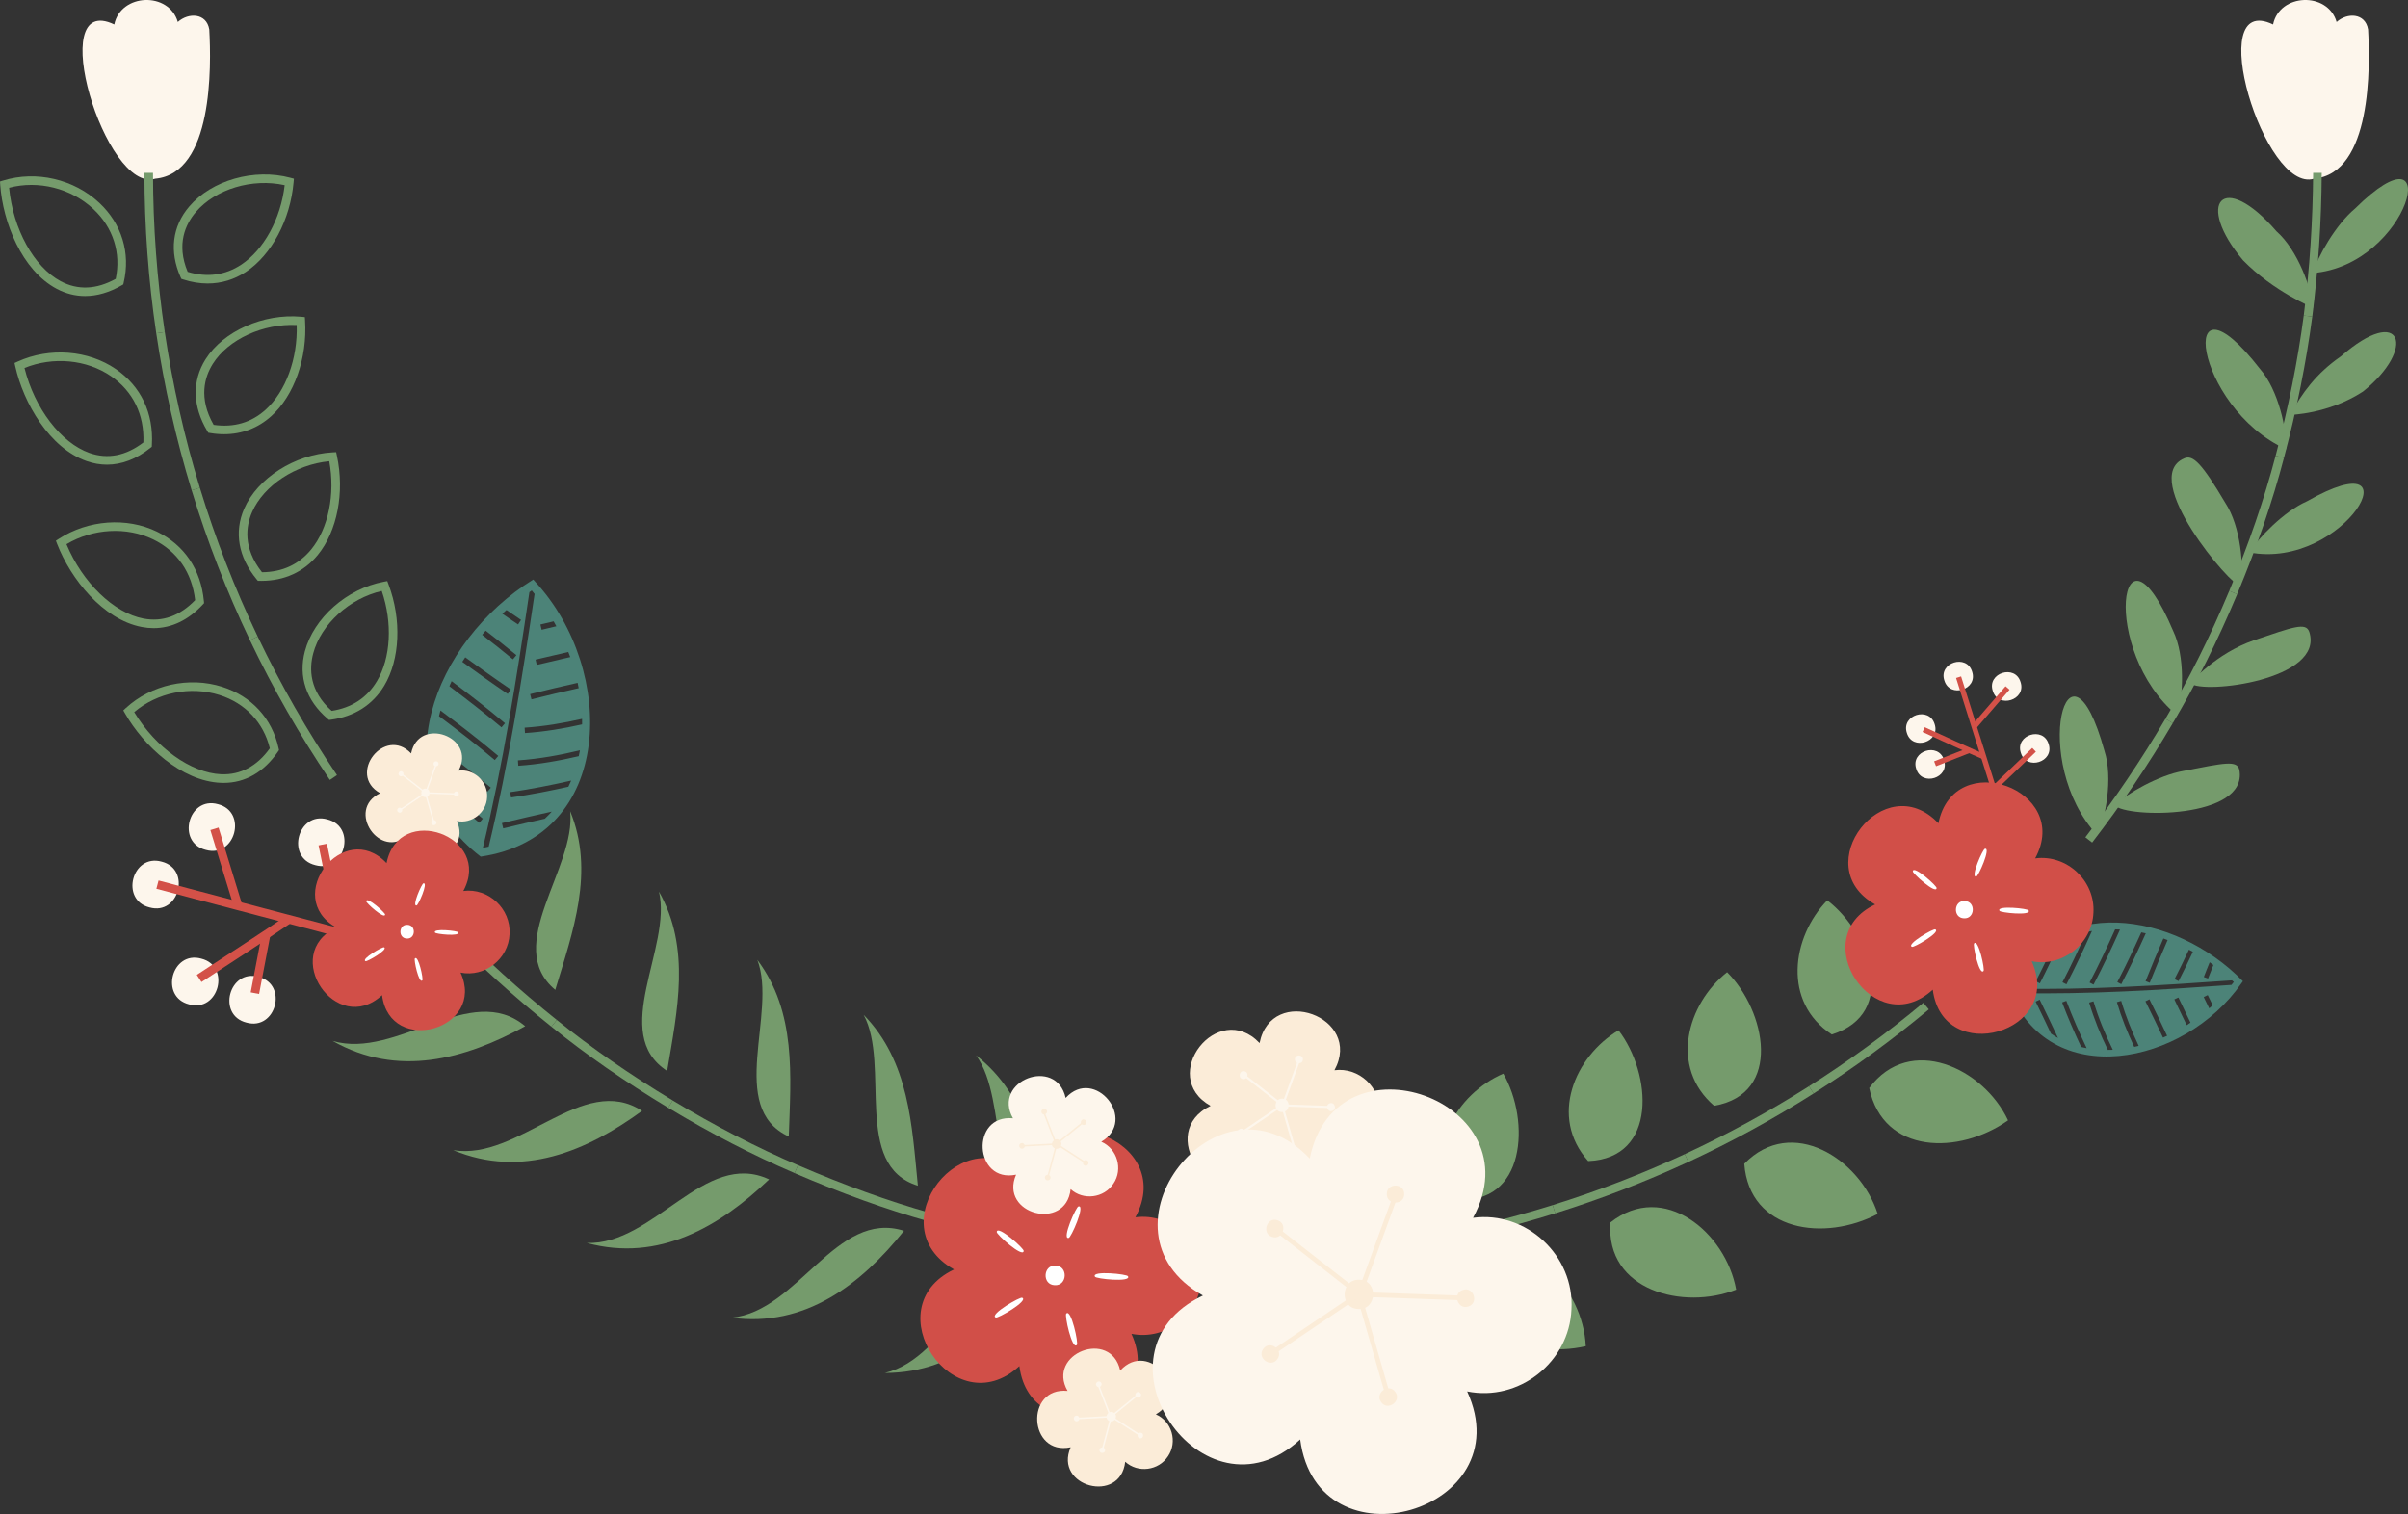   <svg xmlns="http://www.w3.org/2000/svg" x="0px" y="0px" viewBox="0 0 157.05 98.751" style="vertical-align: middle; max-width: 100%; width: 100%;" width="100%">
   <rect x="0" y="0" width="157.05" height="98.751" fill="#333333" stroke="none"/>
   <g>
    <g>
     <path d="M154.446,1.92c-0.179-1.075-1.359-1.112-2.052-0.485c-0.581-2-3.721-1.876-4.144,0.162    c-4.594-2.2-0.575,11.072,2.672,10.057C154.703,11.312,154.58,4.32,154.446,1.92z" fill="rgb(253,246,236)">
     </path>
    </g>
    <g>
     <path d="M13.649,1.92c-0.179-1.075-1.359-1.112-2.052-0.485c-0.581-2-3.721-1.876-4.144,0.162    c-4.594-2.2-0.575,11.072,2.672,10.057C13.906,11.312,13.782,4.32,13.649,1.92z" fill="rgb(253,246,236)">
     </path>
    </g>
    <g>
     <g>
      <g>
       <path d="M14.583,51.065c-0.058,0-0.116-0.001-0.175-0.004c-2.581-0.104-5.052-2.423-6.256-4.532      l-0.11-0.193l0.164-0.151c1.655-1.525,4.118-2.072,6.276-1.389c1.92,0.606,3.265,2.068,3.689,4.013l0.026,0.118l-0.068,0.1      C17.214,50.363,15.991,51.065,14.583,51.065z M8.754,46.448c1.396,2.317,3.703,3.974,5.677,4.054      c1.244,0.05,2.327-0.518,3.166-1.692c-0.408-1.683-1.599-2.947-3.283-3.479C12.415,44.733,10.26,45.17,8.754,46.448z" fill="rgb(117, 155, 108)">
       </path>
      </g>
      <g>
       <path d="M21.457,46.958l-0.095-0.081c-1.392-1.188-1.916-2.75-1.477-4.4      c0.58-2.175,2.743-4.08,5.142-4.53l0.231-0.044l0.083,0.221c0.861,2.287,0.751,4.877-0.279,6.598      c-0.749,1.251-1.953,2.019-3.481,2.222L21.457,46.958z M24.897,38.546c-2.104,0.486-3.962,2.168-4.47,4.075      c-0.264,0.99-0.264,2.436,1.204,3.747c1.311-0.204,2.302-0.854,2.949-1.936C25.493,42.909,25.611,40.622,24.897,38.546z" fill="rgb(117, 155, 108)">
       </path>
      </g>
      <g>
       <path d="M21.746,50.715c-1.951-2.891-3.688-5.927-5.191-9.074" fill="rgb(117, 155, 108)">
       </path>
       <path d="M21.513,50.872c-1.957-2.9-3.71-5.965-5.211-9.11l0.506-0.242      c1.489,3.121,3.228,6.162,5.17,9.038L21.513,50.872z" fill="rgb(117, 155, 108)">
       </path>
      </g>
     </g>
     <g>
      <g>
       <path d="M10.019,40.972c-0.254,0-0.512-0.025-0.772-0.075c-2.537-0.485-4.64-3.146-5.52-5.414      L3.645,35.27l0.191-0.124c1.915-1.24,4.427-1.425,6.401-0.467c1.785,0.866,2.872,2.479,3.062,4.54l0.011,0.124l-0.085,0.092      C12.283,40.45,11.187,40.972,10.019,40.972z M4.336,35.496c1.04,2.5,3.077,4.479,5.016,4.851      c1.24,0.239,2.374-0.167,3.375-1.201c-0.203-1.798-1.17-3.202-2.735-3.962C8.257,34.342,6.062,34.468,4.336,35.496z" fill="rgb(117, 155, 108)">
       </path>
      </g>
      <g>
       <path d="M17.046,37.887c-0.033,0-0.066,0-0.099-0.001l-0.129-0.002l-0.083-0.1      c-1.191-1.444-1.478-3.082-0.807-4.611c0.872-1.989,3.292-3.531,5.756-3.667l0.239-0.013l0.05,0.234      c0.513,2.384,0.021,4.926-1.252,6.475C19.815,37.306,18.546,37.887,17.046,37.887z M21.474,30.084      c-2.178,0.207-4.268,1.572-5.032,3.314c-0.402,0.918-0.61,2.338,0.645,3.928c1.326-0.009,2.402-0.507,3.202-1.48      C21.416,34.475,21.872,32.237,21.474,30.084z" fill="rgb(117, 155, 108)">
       </path>
      </g>
      <g>
       <path d="M16.555,41.64c-1.503-3.148-2.77-6.407-3.788-9.743" fill="rgb(117, 155, 108)">
       </path>
       <path d="M16.302,41.761c-1.505-3.152-2.785-6.443-3.803-9.781l0.536-0.164      c1.011,3.312,2.28,6.577,3.773,9.703L16.302,41.761z" fill="rgb(117, 155, 108)">
       </path>
      </g>
     </g>
     <g>
      <g>
       <path d="M6.976,30.307c-0.442,0-0.886-0.077-1.326-0.232c-2.438-0.857-4.12-3.802-4.652-6.174      l-0.05-0.223l0.208-0.094c2.08-0.943,4.591-0.75,6.401,0.491c1.634,1.121,2.469,2.877,2.349,4.943l-0.007,0.125l-0.098,0.077      C8.898,29.942,7.939,30.307,6.976,30.307z M1.598,24.003c0.655,2.626,2.375,4.887,4.238,5.543      c1.191,0.417,2.372,0.188,3.516-0.686c0.068-1.809-0.679-3.34-2.113-4.323C5.648,23.446,3.458,23.247,1.598,24.003z" fill="rgb(117, 155, 108)">
       </path>
      </g>
      <g>
       <path d="M14.614,28.322c-0.294,0-0.595-0.025-0.902-0.077l-0.127-0.021l-0.066-0.11      c-0.962-1.606-1.002-3.269-0.111-4.682c1.159-1.837,3.785-2.996,6.236-2.771l0.238,0.022l0.015,0.239      c0.152,2.436-0.712,4.877-2.202,6.219C16.831,27.921,15.778,28.322,14.614,28.322z M13.934,27.711      c1.314,0.189,2.452-0.144,3.387-0.986c1.318-1.188,2.101-3.336,2.029-5.524c-2.179-0.104-4.453,0.92-5.468,2.529      C13.347,24.579,12.93,25.952,13.934,27.711z" fill="rgb(117, 155, 108)">
       </path>
      </g>
      <g>
       <path d="M12.767,31.897c-1.018-3.336-1.786-6.748-2.298-10.198" fill="rgb(117, 155, 108)">
       </path>
       <path d="M12.499,31.98c-1.018-3.334-1.794-6.779-2.308-10.239l0.555-0.082      c0.509,3.433,1.279,6.85,2.289,10.157L12.499,31.98z" fill="rgb(117, 155, 108)">
       </path>
      </g>
     </g>
     <g>
      <g>
       <path d="M5.55,19.31c-0.639,0-1.261-0.157-1.852-0.471c-2.285-1.212-3.511-4.363-3.683-6.779L0,11.838      l0.213-0.065c2.152-0.661,4.608-0.091,6.26,1.454c1.469,1.374,2.05,3.272,1.594,5.208l-0.028,0.117l-0.104,0.061      C7.132,19.077,6.329,19.31,5.55,19.31z M0.594,12.247c0.254,2.686,1.62,5.171,3.367,6.098c1.118,0.594,2.324,0.542,3.586-0.156      c0.358-1.693-0.169-3.347-1.457-4.552C4.639,12.278,2.506,11.744,0.594,12.247z" fill="rgb(117, 155, 108)">
       </path>
      </g>
      <g>
       <path d="M13.545,18.491c-0.521,0-1.056-0.087-1.599-0.264l-0.119-0.039l-0.051-0.113      c-0.743-1.673-0.541-3.31,0.569-4.609c1.463-1.714,4.239-2.505,6.595-1.871l0.228,0.061l-0.021,0.234      c-0.215,2.443-1.433,4.736-3.104,5.841C15.28,18.236,14.434,18.491,13.545,18.491z M12.24,17.731      c1.271,0.383,2.446,0.224,3.496-0.469c1.479-0.979,2.575-2.995,2.83-5.184c-2.106-0.468-4.509,0.247-5.792,1.751      C12.106,14.61,11.482,15.915,12.24,17.731z" fill="rgb(117, 155, 108)">
       </path>
      </g>
      <g>
       <path d="M10.469,21.7c-0.512-3.45-0.768-6.938-0.771-10.426" fill="rgb(117, 155, 108)">
       </path>
       <path d="M10.191,21.741c-0.51-3.438-0.771-6.959-0.773-10.467h0.561c0.003,3.48,0.261,6.974,0.768,10.385      L10.191,21.741z" fill="rgb(117, 155, 108)">
       </path>
      </g>
     </g>
    </g>
    <g>
     <g>
      <g>
       <path d="M69.654,81.366c-3.046-0.475-6.062-1.132-9.028-1.971" fill="rgb(117, 155, 108)">
       </path>
       <path d="M69.611,81.643c-3.055-0.477-6.103-1.142-9.061-1.979l0.152-0.539      c2.937,0.83,5.963,1.491,8.995,1.963L69.611,81.643z" fill="rgb(117, 155, 108)">
       </path>
      </g>
      <g>
       <g>
        <path d="M68.118,82.455c-2.311,3.823-5.545,7.101-10.411,7.1C61.966,88.56,63.557,81.64,68.118,82.455z" fill="rgb(117, 155, 108)">
        </path>
       </g>
      </g>
      <g>
       <g>
        <path d="M68.631,79.421c-4.433-0.752-2.778-7.574-4.97-10.581       C67.025,71.463,67.724,75.569,68.631,79.421z" fill="rgb(117, 155, 108)">
        </path>
       </g>
      </g>
     </g>
     <g>
      <g>
       <path d="M60.627,79.395c-2.966-0.842-5.862-1.916-8.691-3.136" fill="rgb(117, 155, 108)">
       </path>
       <path d="M60.55,79.665c-2.804-0.796-5.658-1.825-8.725-3.147l0.222-0.516      c3.045,1.313,5.876,2.335,8.657,3.124L60.55,79.665z" fill="rgb(117, 155, 108)">
       </path>
      </g>
      <g>
       <g>
        <path d="M58.958,80.281c-2.789,3.481-6.431,6.323-11.249,5.669       C52.065,85.531,54.536,78.874,58.958,80.281z" fill="rgb(117, 155, 108)">
        </path>
       </g>
      </g>
      <g>
       <g>
        <path d="M59.864,77.34c-4.29-1.321-1.769-7.875-3.538-11.147C59.31,69.248,59.472,73.397,59.864,77.34z" fill="rgb(117, 155, 108)">
        </path>
       </g>
      </g>
     </g>
     <g>
      <g>
       <path d="M51.935,76.26c-2.833-1.215-5.569-2.651-8.208-4.242" fill="rgb(117, 155, 108)">
       </path>
       <path d="M51.825,76.517c-2.71-1.162-5.483-2.595-8.242-4.259l0.289-0.48      c2.738,1.651,5.488,3.072,8.174,4.224L51.825,76.517z" fill="rgb(117, 155, 108)">
       </path>
      </g>
      <g>
       <g>
        <path d="M50.161,76.928c-3.226,3.084-7.195,5.422-11.889,4.145       C42.645,81.23,45.965,74.946,50.161,76.928z" fill="rgb(117, 155, 108)">
        </path>
       </g>
      </g>
      <g>
       <g>
        <path d="M51.445,74.131c-4.076-1.882-0.723-8.043-2.05-11.521       C51.954,66.026,51.576,70.174,51.445,74.131z" fill="rgb(117, 155, 108)">
        </path>
       </g>
      </g>
     </g>
     <g>
      <g>
       <path d="M43.727,72.018c-2.637-1.594-5.19-3.333-7.589-5.269" fill="rgb(117, 155, 108)">
       </path>
       <path d="M43.583,72.258c-2.854-1.726-5.347-3.456-7.621-5.292l0.353-0.436      c2.253,1.818,4.726,3.535,7.558,5.247L43.583,72.258z" fill="rgb(117, 155, 108)">
       </path>
      </g>
      <g>
       <g>
        <path d="M41.875,72.459c-3.603,2.624-7.826,4.428-12.321,2.56C33.86,75.739,38.005,69.923,41.875,72.459       z" fill="rgb(117, 155, 108)">
        </path>
       </g>
      </g>
      <g>
       <g>
        <path d="M43.513,69.854c-3.786-2.439,0.337-8.064-0.534-11.698       C45.079,61.869,44.17,65.942,43.513,69.854z" fill="rgb(117, 155, 108)">
        </path>
       </g>
      </g>
     </g>
     <g>
      <g>
       <path d="M36.138,66.749c-2.407-1.925-4.694-3.998-6.848-6.204" fill="rgb(117, 155, 108)">
       </path>
       <path d="M35.963,66.967c-2.402-1.922-4.715-4.017-6.873-6.226l0.401-0.393      c2.142,2.194,4.437,4.273,6.822,6.181L35.963,66.967z" fill="rgb(117, 155, 108)">
       </path>
      </g>
      <g>
       <g>
        <path d="M34.253,66.936c-3.932,2.159-8.325,3.366-12.561,0.959       C25.875,69.142,30.721,63.945,34.253,66.936z" fill="rgb(117, 155, 108)">
        </path>
       </g>
      </g>
      <g>
       <g>
        <path d="M36.214,64.565c-3.459-2.883,1.384-7.944,0.97-11.655       C38.812,56.846,37.355,60.781,36.214,64.565z" fill="rgb(117, 155, 108)">
        </path>
       </g>
      </g>
     </g>
    </g>
    <g>
     <g>
      <g>
       <path d="M94.961,78.223c-2.164-3.188,0.02-6.867,3.085-8.193C99.821,73.102,99.512,78.645,94.961,78.223z" fill="rgb(117, 155, 108)">
       </path>
      </g>
      <g>
       <path d="M95.872,82.384c-0.833,4.382,3.761,6.288,7.553,5.424      C103.257,84.042,99.686,80.115,95.872,82.384z" fill="rgb(117, 155, 108)">
       </path>
      </g>
      <g>
       <path d="M92.337,81.045c3.047-0.526,6.06-1.252,9.012-2.173" fill="rgb(117, 155, 108)">
       </path>
       <path d="M92.385,81.322l-0.096-0.553c3.033-0.523,6.054-1.252,8.977-2.165l0.167,0.535      C98.487,80.059,95.442,80.793,92.385,81.322z" fill="rgb(117, 155, 108)">
       </path>
      </g>
     </g>
     <g>
      <g>
       <path d="M103.58,75.732c-2.567-2.872-0.88-6.817,1.98-8.529C107.724,70.016,108.146,75.547,103.58,75.732      z" fill="rgb(117, 155, 108)">
       </path>
      </g>
      <g>
       <path d="M105.031,79.737c-0.325,4.476,4.789,5.734,8.201,4.382      C112.569,80.409,108.511,76.983,105.031,79.737z" fill="rgb(117, 155, 108)">
       </path>
      </g>
      <g>
       <path d="M101.349,78.872c2.952-0.921,5.843-2.037,8.648-3.338" fill="rgb(117, 155, 108)">
       </path>
       <path d="M101.433,79.139l-0.167-0.535c2.928-0.914,5.827-2.032,8.613-3.324l0.236,0.508      C107.306,77.09,104.385,78.218,101.433,79.139z" fill="rgb(117, 155, 108)">
       </path>
      </g>
     </g>
     <g>
      <g>
       <path d="M111.796,72.128c-2.921-2.513-1.771-6.637,0.846-8.715      C115.157,65.918,116.298,71.346,111.796,72.128z" fill="rgb(117, 155, 108)">
       </path>
      </g>
      <g>
       <path d="M113.761,75.908c0.339,4.448,5.268,5.088,8.703,3.27      C121.321,75.587,116.85,72.719,113.761,75.908z" fill="rgb(117, 155, 108)">
       </path>
      </g>
      <g>
       <path d="M109.998,75.534c2.805-1.301,5.525-2.787,8.136-4.444" fill="rgb(117, 155, 108)">
       </path>
       <path d="M110.116,75.788l-0.236-0.508c2.781-1.29,5.507-2.779,8.103-4.427l0.301,0.473      C115.667,72.987,112.919,74.488,110.116,75.788z" fill="rgb(117, 155, 108)">
       </path>
      </g>
     </g>
     <g>
      <g>
       <path d="M119.471,67.476c-3.226-2.11-2.623-6.353-0.296-8.752      C121.996,60.882,123.832,66.117,119.471,67.476z" fill="rgb(117, 155, 108)">
       </path>
      </g>
      <g>
       <path d="M121.912,70.968c0.917,4.364,5.883,4.356,9.054,2.109      C129.366,69.666,124.562,67.404,121.912,70.968z" fill="rgb(117, 155, 108)">
       </path>
      </g>
      <g>
       <path d="M118.133,71.09c2.611-1.657,5.113-3.485,7.487-5.467" fill="rgb(117, 155, 108)">
       </path>
       <path d="M118.283,71.326l-0.3-0.473c2.588-1.642,5.097-3.474,7.457-5.445l0.359,0.43      C123.421,67.825,120.892,69.671,118.283,71.326z" fill="rgb(117, 155, 108)">
       </path>
      </g>
     </g>
    </g>
    <g>
     <g>
      <g>
       <path d="M136.228,54.785c1.908-2.473,3.659-5.065,5.242-7.758" fill="rgb(117, 155, 108)">
       </path>
       <path d="M136.45,54.956l-0.444-0.342c1.895-2.457,3.652-5.058,5.222-7.729l0.483,0.283      C140.129,49.86,138.359,52.48,136.45,54.956z" fill="rgb(117, 155, 108)">
       </path>
      </g>
      <g>
       <path d="M137.256,48.989c0.564,1.745,0.069,4.42-0.473,5.489      C132.343,49.713,134.851,40.279,137.256,48.989z" fill="rgb(117, 155, 108)">
       </path>
      </g>
      <g>
       <path d="M142.413,50.283c-1.63,0.282-3.711,1.482-4.498,2.242c0.739,0.845,8.712,0.923,8.137-2.302      C145.918,49.565,145.065,49.768,142.413,50.283z" fill="rgb(117, 155, 108)">
       </path>
      </g>
     </g>
     <g>
      <g>
       <path d="M141.469,47.027c1.593-2.686,2.975-5.497,4.18-8.377" fill="rgb(117, 155, 108)">
       </path>
       <path d="M141.71,47.169l-0.482-0.285c1.514-2.553,2.915-5.359,4.163-8.342l0.518,0.217      C144.65,41.765,143.238,44.595,141.71,47.169z" fill="rgb(117, 155, 108)">
       </path>
      </g>
      <g>
       <path d="M141.733,41.152c0.794,1.655,0.66,4.371,0.252,5.501      C136.934,42.452,138.229,32.869,141.733,41.152z" fill="rgb(117, 155, 108)">
       </path>
      </g>
      <g>
       <path d="M147.021,41.756c-2.528,0.864-4.176,2.81-4.176,2.81c0.843,0.744,8.78-0.219,7.765-3.355      C150.389,40.576,149.574,40.892,147.021,41.756z" fill="rgb(117, 155, 108)">
       </path>
      </g>
     </g>
     <g>
      <g>
       <path d="M145.649,38.651c1.201-2.881,2.247-5.833,3.039-8.855" fill="rgb(117, 155, 108)">
       </path>
       <path d="M145.908,38.758l-0.518-0.215c1.296-3.109,2.286-5.994,3.027-8.819l0.542,0.143      C148.212,32.716,147.214,35.625,145.908,38.758z" fill="rgb(117, 155, 108)">
       </path>
      </g>
      <g>
       <path d="M145.129,32.792c1.021,1.54,1.239,4.255,0.987,5.422c-0.555,0.099-6.63-7.025-3.678-8.309      C143.028,29.607,143.647,30.295,145.129,32.792z" fill="rgb(117, 155, 108)">
       </path>
      </g>
      <g>
       <path d="M150.466,32.694c-1.551,0.685-3.179,2.419-3.779,3.335      C152.955,37.231,157.803,28.519,150.466,32.694z" fill="rgb(117, 155, 108)">
       </path>
      </g>
     </g>
     <g>
      <g>
       <path d="M148.688,29.796c0.801-3.018,1.434-6.082,1.84-9.18" fill="rgb(117, 155, 108)">
       </path>
       <path d="M148.959,29.868l-0.542-0.145c0.831-3.131,1.448-6.207,1.833-9.144l0.556,0.072      C150.418,23.613,149.796,26.712,148.959,29.868z" fill="rgb(117, 155, 108)">
       </path>
      </g>
      <g>
       <path d="M147.391,24.057c1.23,1.396,1.77,4.048,1.707,5.245      C143.043,26.538,141.902,16.997,147.391,24.057z" fill="rgb(117, 155, 108)">
       </path>
      </g>
      <g>
       <path d="M152.662,23.252c-1.601,1.108-2.538,2.403-3.295,3.808c0,0,2.483-0.04,4.747-1.521      C157.634,22.734,156.665,19.753,152.662,23.252z" fill="rgb(117, 155, 108)">
       </path>
      </g>
     </g>
     <g>
      <g>
       <path d="M150.529,20.616c0.393-3.099,0.595-6.219,0.615-9.342" fill="rgb(117, 155, 108)">
       </path>
       <path d="M150.807,20.651l-0.557-0.07c0.386-3.045,0.593-6.177,0.613-9.309l0.561,0.004      C151.404,14.43,151.196,17.584,150.807,20.651z" fill="rgb(117, 155, 108)">
       </path>
      </g>
      <g>
       <path d="M148.481,15.097c1.389,1.222,2.293,3.779,2.38,4.975c0,0-2.576-1.052-4.568-3.091      C143.146,13.245,144.945,11.011,148.481,15.097z" fill="rgb(117, 155, 108)">
       </path>
      </g>
      <g>
       <path d="M153.594,13.606c-1.278,1.066-2.44,3.157-2.756,4.207C157.209,17.3,159.592,7.679,153.594,13.606      z" fill="rgb(117, 155, 108)">
       </path>
      </g>
     </g>
    </g>
    <g>
     <path d="M146.17,64.157L146.283,64c-4.44-4.561-12.378-5.792-15.278,0.474    C133.617,71.332,142.488,69.461,146.17,64.157z M144.312,65.571c-0.074,0.069-0.152,0.133-0.228,0.2    c-0.119-0.244-0.238-0.486-0.359-0.737l0.264-0.127C144.098,65.134,144.205,65.352,144.312,65.571z M139.925,65.313l0.261-0.132    c0.395,0.783,0.777,1.582,1.153,2.381c-0.089,0.041-0.178,0.08-0.268,0.118C140.697,66.885,140.317,66.09,139.925,65.313z     M139.486,68.219c-0.097,0.024-0.194,0.045-0.292,0.066c-0.445-0.943-0.835-1.911-1.131-2.919l0.281-0.082    C138.642,66.296,139.036,67.27,139.486,68.219z M141.81,65.189l0.265-0.126c0.268,0.563,0.53,1.108,0.788,1.642    c-0.082,0.055-0.163,0.111-0.246,0.164C142.352,66.323,142.084,65.765,141.81,65.189z M132.766,65.333l0.263-0.129    c0.41,0.836,0.804,1.671,1.195,2.502c-0.154-0.086-0.307-0.181-0.458-0.286C133.438,66.726,133.108,66.029,132.766,65.333z     M134.492,65.384l0.274-0.103c0.402,1.065,0.853,2.088,1.326,3.088c-0.118-0.022-0.238-0.048-0.359-0.077    C135.292,67.349,134.87,66.386,134.492,65.384z M136.255,65.395l0.281-0.083c0.323,1.092,0.762,2.141,1.261,3.163    c-0.108,0.005-0.216,0.005-0.324,0.006C136.993,67.485,136.57,66.462,136.255,65.395z M136.399,60.727    c0.013-0.002,0.027-0.003,0.04-0.005c-0.525,1.171-1.07,2.338-1.665,3.481l-0.26-0.135c0.558-1.072,1.07-2.166,1.566-3.265    C136.187,60.777,136.289,60.746,136.399,60.727z M137.95,60.618c0.105,0.002,0.211,0.006,0.317,0.012    c-0.542,1.208-1.107,2.412-1.725,3.592l-0.259-0.136C136.879,62.947,137.425,61.784,137.95,60.618z M133.041,64.139l-0.26-0.134    c0.385-0.749,0.747-1.513,1.101-2.282c0.145-0.096,0.293-0.188,0.446-0.272C133.917,62.357,133.495,63.258,133.041,64.139z     M138.091,64.058c0.557-1.065,1.069-2.151,1.564-3.242c0.098,0.02,0.196,0.037,0.294,0.06c-0.505,1.116-1.029,2.228-1.599,3.318    L138.091,64.058z M139.934,63.995c0.373-0.942,0.765-1.865,1.162-2.782c0.092,0.032,0.183,0.068,0.275,0.103    c-0.398,0.918-0.791,1.843-1.165,2.786L139.934,63.995z M141.825,63.863c0.326-0.634,0.635-1.274,0.936-1.918    c0.086,0.046,0.173,0.09,0.259,0.138c-0.301,0.642-0.609,1.28-0.934,1.913L141.825,63.863z M144.006,63.829l-0.274-0.103    c0.121-0.322,0.253-0.641,0.382-0.961c0.082,0.057,0.162,0.119,0.244,0.178C144.239,63.238,144.117,63.533,144.006,63.829z     M131.497,64.491c0.001-0.002,0.002-0.003,0.003-0.005c4.663,0.086,9.305-0.201,14.073-0.541c0.038,0.036,0.078,0.069,0.116,0.105    c-0.049,0.065-0.102,0.127-0.153,0.191c-4.71,0.336-9.298,0.619-13.908,0.54C131.585,64.685,131.539,64.592,131.497,64.491z" fill="rgb(76, 131, 120)">
     </path>
    </g>
    <g>
     <path d="M34.932,37.976l-0.154-0.174c-6.516,4.028-10.032,13.033-3.426,18.074    C40.09,54.596,40.203,43.685,34.932,37.976z M36.109,40.528c0.061,0.105,0.117,0.213,0.175,0.32    c-0.318,0.076-0.632,0.153-0.959,0.229l-0.081-0.343C35.539,40.665,35.823,40.596,36.109,40.528z M34.662,45.615l-0.087-0.341    c1.022-0.26,2.061-0.5,3.098-0.734c0.025,0.115,0.047,0.23,0.069,0.346C36.711,45.118,35.678,45.357,34.662,45.615z     M37.962,46.888c0.003,0.12,0.002,0.24,0.002,0.36c-1.223,0.277-2.463,0.483-3.724,0.567l-0.023-0.352    C35.483,47.379,36.73,47.17,37.962,46.888z M35.008,43.368l-0.079-0.344c0.732-0.168,1.44-0.333,2.135-0.498    c0.043,0.111,0.088,0.22,0.128,0.332C36.481,43.027,35.757,43.196,35.008,43.368z M32.819,54.031l-0.083-0.342    c1.089-0.264,2.173-0.509,3.251-0.751c-0.141,0.159-0.293,0.313-0.455,0.464C34.631,53.606,33.727,53.811,32.819,54.031z     M33.329,52.017l-0.05-0.349c1.356-0.195,2.676-0.457,3.974-0.753c-0.056,0.133-0.118,0.267-0.184,0.402    C35.847,51.589,34.605,51.834,33.329,52.017z M33.802,49.948l-0.024-0.351c1.367-0.094,2.714-0.337,4.045-0.657    c-0.022,0.129-0.05,0.255-0.077,0.382C36.45,49.626,35.138,49.856,33.802,49.948z M28.354,48.562    c0.001-0.016,0.003-0.032,0.004-0.048c1.239,0.922,2.468,1.866,3.655,2.863l-0.227,0.27c-1.114-0.935-2.266-1.822-3.428-2.691    C28.359,48.825,28.348,48.696,28.354,48.562z M28.631,46.711c0.03-0.123,0.061-0.246,0.096-0.369    c1.278,0.952,2.545,1.929,3.771,2.963l-0.227,0.269C31.088,48.577,29.865,47.632,28.631,46.711z M31.489,53.397l-0.225,0.271    c-0.779-0.648-1.583-1.272-2.394-1.889c-0.075-0.196-0.145-0.393-0.204-0.595C29.623,51.904,30.572,52.635,31.489,53.397z     M32.709,47.442c-1.105-0.932-2.249-1.817-3.402-2.683c0.049-0.11,0.095-0.221,0.147-0.33c1.18,0.884,2.349,1.79,3.481,2.744    L32.709,47.442z M33.116,45.261c-1.009-0.684-1.992-1.385-2.965-2.091c0.062-0.099,0.128-0.197,0.192-0.296    c0.975,0.708,1.959,1.41,2.97,2.095L33.116,45.261z M33.454,43.005c-0.66-0.549-1.332-1.078-2.009-1.6    c0.076-0.09,0.151-0.18,0.23-0.268c0.676,0.521,1.346,1.049,2.005,1.596L33.454,43.005z M33.982,40.434l-0.193,0.295    c-0.346-0.226-0.687-0.464-1.029-0.699c0.089-0.082,0.182-0.16,0.273-0.24C33.349,40.006,33.663,40.225,33.982,40.434z     M31.499,55.303c-0.002-0.001-0.003-0.003-0.005-0.004c1.317-5.456,2.19-10.985,3.033-16.676c0.052-0.036,0.102-0.074,0.154-0.109    c0.064,0.074,0.122,0.153,0.184,0.229c-0.833,5.621-1.697,11.085-2.991,16.481C31.75,55.25,31.629,55.28,31.499,55.303z" fill="rgb(76, 131, 120)">
     </path>
    </g>
    <g>
     <g>
      <path d="M10.543,56.204c1.943,0.483,1.14,3.524-0.788,2.984C7.812,58.705,8.615,55.664,10.543,56.204z" fill="rgb(253,246,236)">
      </path>
     </g>
     <g>
      <path d="M14.213,52.454c1.943,0.483,1.14,3.524-0.788,2.984C11.482,54.955,12.285,51.914,14.213,52.454z" fill="rgb(253,246,236)">
      </path>
     </g>
     <g>
      <path d="M21.349,53.446c1.943,0.483,1.14,3.524-0.788,2.984C18.617,55.947,19.42,52.906,21.349,53.446z" fill="rgb(253,246,236)">
      </path>
     </g>
     <g>
      <path d="M16.865,63.718c1.943,0.483,1.14,3.524-0.788,2.984C14.134,66.219,14.937,63.178,16.865,63.718z" fill="rgb(253,246,236)">
      </path>
     </g>
     <g>
      <path d="M13.126,62.528c1.943,0.483,1.14,3.524-0.788,2.984C10.394,65.029,11.197,61.988,13.126,62.528z" fill="rgb(253,246,236)">
      </path>
     </g>
     <g>
      <rect x="16.832" y="52.459" transform="matrix(0.255 -0.967 0.967 0.255 -44.821 60.871)" width="0.558" height="14.153" fill="rgb(211, 81, 72)">
      </rect>
     </g>
     <g>
      <polygon points="15.27,59.202 13.721,54.144 14.254,53.98 15.803,59.038" fill="rgb(211, 81, 72)">
      </polygon>
     </g>
     <g>
      <path d="M13.141,64.054l-0.305-0.467c1.681-1.096,4.67-3.052,5.812-3.834l0.315,0.459     C17.817,60.999,14.823,62.958,13.141,64.054z" fill="rgb(211, 81, 72)">
      </path>
     </g>
     <g>
      <rect x="21.359" y="55.015" transform="matrix(0.98 -0.2 0.2 0.98 -11.158 5.498)" width="0.557" height="5.933" fill="rgb(211, 81, 72)">
      </rect>
     </g>
     <g>
      <polygon points="16.898,64.833 16.35,64.728 17.078,60.923 17.625,61.029" fill="rgb(211, 81, 72)">
      </polygon>
     </g>
    </g>
    <g>
     <g>
      <path d="M128.623,43.812c0.387,1.171-1.46,1.752-1.813,0.571C126.422,43.212,128.27,42.631,128.623,43.812     z" fill="rgb(253,246,236)">
      </path>
     </g>
     <g>
      <path d="M131.782,44.49c0.387,1.171-1.46,1.752-1.813,0.571C129.582,43.89,131.43,43.308,131.782,44.49z" fill="rgb(253,246,236)">
      </path>
     </g>
     <g>
      <path d="M133.612,48.532c0.387,1.171-1.46,1.752-1.813,0.571C131.412,47.932,133.259,47.35,133.612,48.532     z" fill="rgb(253,246,236)">
      </path>
     </g>
     <g>
      <path d="M126.789,49.575c0.387,1.171-1.46,1.752-1.813,0.571     C124.588,48.975,126.436,48.393,126.789,49.575z" fill="rgb(253,246,236)">
      </path>
     </g>
     <g>
      <path d="M126.179,47.236c0.387,1.171-1.46,1.752-1.813,0.571     C123.978,46.636,125.826,46.055,126.179,47.236z" fill="rgb(253,246,236)">
      </path>
     </g>
     <g>
      <polygon points="130.192,52.536 127.576,44.222 127.903,44.119 130.519,52.432" fill="rgb(211, 81, 72)">
      </polygon>
     </g>
     <g>
      <rect x="128.18" y="45.964" transform="matrix(0.653 -0.758 0.758 0.653 10.133 114.375)" width="3.257" height="0.344" fill="rgb(211, 81, 72)">
      </rect>
     </g>
     <g>
      <path d="M129.304,49.514c-0.832-0.357-3.015-1.356-3.915-1.769l0.144-0.312     c0.898,0.412,3.079,1.409,3.907,1.767L129.304,49.514z" fill="rgb(211, 81, 72)">
      </path>
     </g>
     <g>
      <polygon points="130.145,51.562 129.908,51.314 132.545,48.785 132.782,49.033" fill="rgb(211, 81, 72)">
      </polygon>
     </g>
     <g>
      <rect x="126.074" y="49.19" transform="matrix(0.931 -0.366 0.366 0.931 -9.236 50.005)" width="2.385" height="0.344" fill="rgb(211, 81, 72)">
      </rect>
     </g>
    </g>
    <g>
     <g>
      <path d="M78.357,83.411c0.141-2.353-1.971-4.322-4.307-4.011c2.773-5.096-6.009-8.281-7.149-2.595     c-3.989-4.212-9.732,3.156-4.677,5.997c-5.238,2.492-0.006,10.231,4.259,6.302c0.752,5.752,9.729,3.167,7.309-2.103     C76.059,87.46,78.262,85.722,78.357,83.411z" fill="rgb(209, 79, 72)">
      </path>
     </g>
     <g>
      <g>
       <path d="M68.785,83.829c-0.83-0.029-0.766-1.332,0.063-1.279C69.679,82.579,69.615,83.883,68.785,83.829z" fill="rgb(255, 255, 255)">
       </path>
      </g>
      <g>
       <path d="M69.695,80.746c-0.468,0.108,0.505-2.086,0.646-2.056C70.809,78.582,69.836,80.776,69.695,80.746      z" fill="rgb(255, 255, 255)">
       </path>
      </g>
      <g>
       <path d="M66.764,81.599c-0.042,0.478-1.828-1.125-1.756-1.249C65.051,79.872,66.836,81.475,66.764,81.599      z" fill="rgb(255, 255, 255)">
       </path>
      </g>
      <g>
       <path d="M66.67,84.65c0.442,0.188-1.635,1.391-1.731,1.284C64.498,85.747,66.574,84.544,66.67,84.65z" fill="rgb(255, 255, 255)">
       </path>
      </g>
      <g>
       <path d="M69.543,85.683c0.315-0.362,0.817,1.984,0.686,2.043C69.914,88.088,69.412,85.741,69.543,85.683z" fill="rgb(255, 255, 255)">
       </path>
      </g>
      <g>
       <path d="M71.412,83.27c-0.247-0.411,2.14-0.164,2.155-0.021C73.814,83.66,71.428,83.413,71.412,83.27z" fill="rgb(255, 255, 255)">
       </path>
      </g>
     </g>
    </g>
    <g>
     <g>
      <path d="M31.769,52.001c0.061-1.018-0.852-1.869-1.863-1.735c1.199-2.203-2.599-3.581-3.092-1.122     c-1.725-1.821-4.209,1.365-2.023,2.594c-2.265,1.078-0.002,4.424,1.842,2.725c0.325,2.487,4.207,1.37,3.161-0.909     C30.776,53.752,31.728,53.001,31.769,52.001z" fill="rgb(251, 236, 216)">
      </path>
     </g>
     <g>
      <g>
       <g>
        <path d="M27.732,51.993c-0.359-0.012-0.331-0.576,0.027-0.553C28.118,51.453,28.09,52.017,27.732,51.993       z" fill="rgb(253,246,236)">
        </path>
       </g>
      </g>
      <g>
       <g>
        <path d="M28.603,49.818c0.003,0.214-0.333,0.214-0.33,0C28.27,49.604,28.607,49.604,28.603,49.818z" fill="rgb(253,246,236)">
        </path>
       </g>
      </g>
      <g>
       <g>
        <rect x="27.113" y="50.77" transform="matrix(0.342 -0.94 0.94 0.342 -29.275 59.832)" width="1.921" height="0.088" fill="rgb(253,246,236)">
        </rect>
       </g>
      </g>
      <g>
       <g>
        <path d="M26.204,50.314c0.205,0.063,0.101,0.383-0.102,0.314C25.898,50.565,26.002,50.245,26.204,50.314       z" fill="rgb(253,246,236)">
        </path>
       </g>
      </g>
      <g>
       <g>
        <rect x="26.945" y="50.164" transform="matrix(0.616 -0.788 0.788 0.616 -29.911 40.896)" width="0.087" height="1.922" fill="rgb(253,246,236)">
        </rect>
       </g>
      </g>
      <g>
       <g>
        <path d="M25.935,52.749c0.123-0.175,0.396,0.023,0.267,0.194C26.079,53.118,25.806,52.92,25.935,52.749z" fill="rgb(253,246,236)">
        </path>
       </g>
      </g>
      <g>
       <g>
        <polygon points="26.177,52.828 26.128,52.755 27.72,51.681 27.77,51.754" fill="rgb(253,246,236)">
        </polygon>
       </g>
      </g>
      <g>
       <g>
        <path d="M28.167,53.758c-0.128-0.171,0.144-0.369,0.267-0.194       C28.563,53.735,28.291,53.933,28.167,53.758z" fill="rgb(253,246,236)">
        </path>
       </g>
      </g>
      <g>
       <g>
        <polygon points="28.233,53.576 27.703,51.729 27.787,51.705 28.318,53.553" fill="rgb(253,246,236)">
        </polygon>
       </g>
      </g>
      <g>
       <g>
        <path d="M29.817,51.946c-0.203,0.069-0.307-0.251-0.102-0.314       C29.917,51.563,30.021,51.883,29.817,51.946z" fill="rgb(253,246,236)">
        </path>
       </g>
      </g>
      <g>
       <g>
        <polygon points="29.664,51.828 27.744,51.761 27.747,51.673 29.668,51.74" fill="rgb(253,246,236)">
        </polygon>
       </g>
      </g>
     </g>
    </g>
    <g>
     <g>
      <path d="M89.975,72.548c0.096-1.607-1.346-2.952-2.942-2.74c1.894-3.48-4.104-5.656-4.883-1.772     c-2.725-2.877-6.648,2.156-3.195,4.097c-3.578,1.702-0.004,6.988,2.909,4.304c0.513,3.929,6.645,2.163,4.992-1.436     C88.406,75.314,89.91,74.127,89.975,72.548z" fill="rgb(251, 236, 216)">
      </path>
     </g>
     <g>
      <g>
       <g>
        <path d="M83.598,72.536c-0.567-0.02-0.523-0.91,0.043-0.874C84.208,71.682,84.164,72.572,83.598,72.536z" fill="rgb(253,246,236)">
        </path>
       </g>
      </g>
      <g>
       <g>
        <path d="M84.975,69.099c0.005,0.338-0.526,0.338-0.521,0C84.449,68.761,84.98,68.761,84.975,69.099z" fill="rgb(253,246,236)">
        </path>
       </g>
      </g>
      <g>
       <g>
        <rect x="82.621" y="70.604" transform="matrix(0.342 -0.94 0.94 0.342 -11.034 125.594)" width="3.035" height="0.139" fill="rgb(253,246,236)">
        </rect>
       </g>
      </g>
      <g>
       <g>
        <path d="M81.186,69.883c0.323,0.1,0.159,0.605-0.161,0.496C80.701,70.279,80.866,69.773,81.186,69.883z" fill="rgb(253,246,236)">
        </path>
       </g>
      </g>
      <g>
       <g>
        <rect x="82.355" y="69.647" transform="matrix(0.616 -0.788 0.788 0.616 -24.407 92.263)" width="0.138" height="3.035" fill="rgb(253,246,236)">
        </rect>
       </g>
      </g>
      <g>
       <g>
        <path d="M80.76,73.729c0.195-0.277,0.625,0.036,0.422,0.307C80.987,74.312,80.557,74,80.76,73.729z" fill="rgb(253,246,236)">
        </path>
       </g>
      </g>
      <g>
       <g>
        <polygon points="81.143,73.854 81.065,73.739 83.58,72.042 83.658,72.157" fill="rgb(253,246,236)">
        </polygon>
       </g>
      </g>
      <g>
       <g>
        <path d="M84.286,75.322c-0.203-0.271,0.227-0.583,0.422-0.306       C84.911,75.286,84.481,75.599,84.286,75.322z" fill="rgb(253,246,236)">
        </path>
       </g>
      </g>
      <g>
       <g>
        <polygon points="84.39,75.036 83.552,72.118 83.686,72.081 84.524,74.998" fill="rgb(253,246,236)">
        </polygon>
       </g>
      </g>
      <g>
       <g>
        <path d="M86.891,72.461c-0.32,0.109-0.484-0.396-0.161-0.496C87.05,71.856,87.215,72.361,86.891,72.461z" fill="rgb(253,246,236)">
        </path>
       </g>
      </g>
      <g>
       <g>
        <polygon points="86.651,72.274 83.617,72.169 83.622,72.03 86.656,72.135" fill="rgb(253,246,236)">
        </polygon>
       </g>
      </g>
     </g>
    </g>
    <g>
     <g>
      <path d="M76.175,94.99c0.644-0.942,0.257-2.285-0.791-2.737c2.419-1.426-0.436-4.933-2.323-2.856     c-0.609-2.741-4.826-1.11-3.434,1.327c-2.795-0.268-2.547,4.247,0.201,3.676c-1.119,2.575,3.252,3.735,3.558,0.945     C74.214,96.1,75.561,95.927,76.175,94.99z" fill="rgb(251, 236, 216)">
      </path>
     </g>
     <g>
      <g>
       <g>
        <path d="M72.303,92.661c-0.338-0.218,0.013-0.744,0.344-0.515       C72.985,92.364,72.634,92.889,72.303,92.661z" fill="rgb(253,246,236)">
        </path>
       </g>
      </g>
      <g>
       <g>
        <path d="M74.392,91.073c-0.12,0.207-0.443,0.014-0.317-0.19C74.195,90.676,74.518,90.869,74.392,91.073z" fill="rgb(253,246,236)">
        </path>
       </g>
      </g>
      <g>
       <g>
        <rect x="72.235" y="91.676" transform="matrix(0.776 -0.631 0.631 0.776 -41.429 66.767)" width="2.151" height="0.098" fill="rgb(253,246,236)">
        </rect>
       </g>
      </g>
      <g>
       <g>
        <path d="M71.803,90.169c0.16,0.178-0.124,0.426-0.279,0.243C71.364,90.234,71.648,89.986,71.803,90.169z" fill="rgb(253,246,236)">
        </path>
       </g>
      </g>
      <g>
       <g>
        <rect x="72.04" y="90.324" transform="matrix(0.933 -0.359 0.359 0.933 -28.026 32.005)" width="0.097" height="2.151" fill="rgb(253,246,236)">
        </rect>
       </g>
      </g>
      <g>
       <g>
        <path d="M70.143,92.352c0.219-0.097,0.367,0.249,0.145,0.34C70.069,92.79,69.922,92.443,70.143,92.352z" fill="rgb(253,246,236)">
        </path>
       </g>
      </g>
      <g>
       <g>
        <polygon points="70.331,92.568 70.325,92.469 72.472,92.354 72.478,92.452" fill="rgb(253,246,236)">
        </polygon>
       </g>
      </g>
      <g>
       <g>
        <path d="M71.707,94.605c-0.025-0.238,0.35-0.272,0.368-0.033C72.1,94.811,71.725,94.844,71.707,94.605z" fill="rgb(253,246,236)">
        </path>
       </g>
      </g>
      <g>
       <g>
        <polygon points="71.874,94.469 72.428,92.39 72.523,92.416 71.969,94.495" fill="rgb(253,246,236)">
        </polygon>
       </g>
      </g>
      <g>
       <g>
        <path d="M74.333,93.814c-0.234-0.05-0.15-0.417,0.083-0.36C74.65,93.504,74.565,93.871,74.333,93.814z" fill="rgb(253,246,236)">
        </path>
       </g>
      </g>
      <g>
       <g>
        <polygon points="74.254,93.613 72.448,92.444 72.502,92.362 74.308,93.53" fill="rgb(253,246,236)">
        </polygon>
       </g>
      </g>
     </g>
    </g>
    <g>
     <g>
      <path d="M72.616,77.209c0.644-0.942,0.257-2.285-0.791-2.737c2.419-1.426-0.436-4.933-2.323-2.856     c-0.609-2.741-4.826-1.11-3.434,1.327c-2.795-0.268-2.547,4.247,0.201,3.676c-1.119,2.575,3.252,3.735,3.558,0.945     C70.655,78.319,72.002,78.145,72.616,77.209z" fill="rgb(253,246,236)">
      </path>
     </g>
     <g>
      <g>
       <g>
        <path d="M68.744,74.879c-0.338-0.218,0.013-0.744,0.344-0.515       C69.426,74.582,69.075,75.108,68.744,74.879z" fill="rgb(251, 236, 216)">
        </path>
       </g>
      </g>
      <g>
       <g>
        <path d="M70.833,73.292c-0.12,0.207-0.443,0.014-0.317-0.19C70.636,72.894,70.959,73.088,70.833,73.292z" fill="rgb(251, 236, 216)">
        </path>
       </g>
      </g>
      <g>
       <g>
        <rect x="68.675" y="73.895" transform="matrix(0.776 -0.631 0.631 0.776 -31.012 60.541)" width="2.151" height="0.098" fill="rgb(251, 236, 216)">
        </rect>
       </g>
      </g>
      <g>
       <g>
        <path d="M68.244,72.388c0.16,0.178-0.124,0.426-0.279,0.243C67.805,72.453,68.089,72.205,68.244,72.388z" fill="rgb(251, 236, 216)">
        </path>
       </g>
      </g>
      <g>
       <g>
        <rect x="68.481" y="72.543" transform="matrix(0.933 -0.359 0.359 0.933 -21.875 29.539)" width="0.097" height="2.151" fill="rgb(251, 236, 216)">
        </rect>
       </g>
      </g>
      <g>
       <g>
        <path d="M66.584,74.571c0.219-0.097,0.367,0.249,0.145,0.34C66.51,75.008,66.362,74.662,66.584,74.571z" fill="rgb(251, 236, 216)">
        </path>
       </g>
      </g>
      <g>
       <g>
        <polygon points="66.771,74.786 66.766,74.688 68.913,74.573 68.919,74.671" fill="rgb(251, 236, 216)">
        </polygon>
       </g>
      </g>
      <g>
       <g>
        <path d="M68.148,76.824c-0.025-0.238,0.35-0.272,0.368-0.033C68.541,77.03,68.165,77.063,68.148,76.824z" fill="rgb(251, 236, 216)">
        </path>
       </g>
      </g>
      <g>
       <g>
        <polygon points="68.315,76.687 68.869,74.609 68.963,74.635 68.41,76.714" fill="rgb(251, 236, 216)">
        </polygon>
       </g>
      </g>
      <g>
       <g>
        <path d="M70.773,76.033c-0.234-0.05-0.15-0.417,0.083-0.36C71.09,75.723,71.006,76.09,70.773,76.033z" fill="rgb(251, 236, 216)">
        </path>
       </g>
      </g>
      <g>
       <g>
        <polygon points="70.695,75.832 68.889,74.663 68.943,74.58 70.749,75.749" fill="rgb(251, 236, 216)">
        </polygon>
       </g>
      </g>
     </g>
    </g>
    <g>
     <g>
      <path d="M102.49,85.409c0.209-3.506-2.937-6.44-6.417-5.976c4.131-7.592-8.953-12.337-10.651-3.866     c-5.943-6.275-14.5,4.702-6.968,8.935c-7.805,3.713-0.009,15.243,6.345,9.388c1.12,8.57,14.494,4.719,10.89-3.133     C99.068,91.441,102.349,88.853,102.49,85.409z" fill="rgb(253,246,236)">
      </path>
     </g>
     <g>
      <g>
       <g>
        <path d="M88.58,85.381c-1.237-0.043-1.141-1.985,0.094-1.906C89.912,83.518,89.816,85.461,88.58,85.381z" fill="rgb(251, 236, 216)">
        </path>
       </g>
      </g>
      <g>
       <g>
        <path d="M91.584,77.885c0.011,0.738-1.148,0.738-1.137,0C90.436,77.148,91.595,77.148,91.584,77.885z" fill="rgb(251, 236, 216)">
        </path>
       </g>
      </g>
      <g>
       <g>
        <rect x="86.449" y="81.168" transform="matrix(0.342 -0.94 0.94 0.342 -17.338 137.884)" width="6.62" height="0.303" fill="rgb(251, 236, 216)">
        </rect>
       </g>
      </g>
      <g>
       <g>
        <path d="M83.318,79.595c0.705,0.218,0.347,1.32-0.352,1.082C82.262,80.459,82.62,79.356,83.318,79.595z" fill="rgb(251, 236, 216)">
        </path>
       </g>
      </g>
      <g>
       <g>
        <rect x="85.869" y="79.08" transform="matrix(0.616 -0.788 0.788 0.616 -31.87 99.407)" width="0.3" height="6.621" fill="rgb(251, 236, 216)">
        </rect>
       </g>
      </g>
      <g>
       <g>
        <path d="M82.39,87.984c0.425-0.603,1.363,0.078,0.92,0.669C82.885,89.256,81.948,88.574,82.39,87.984z" fill="rgb(251, 236, 216)">
        </path>
       </g>
      </g>
      <g>
       <g>
        <polygon points="83.224,88.256 83.055,88.005 88.542,84.304 88.712,84.555" fill="rgb(251, 236, 216)">
        </polygon>
       </g>
      </g>
      <g>
       <g>
        <path d="M90.082,91.459c-0.442-0.59,0.495-1.272,0.92-0.668C91.444,91.381,90.506,92.063,90.082,91.459z" fill="rgb(251, 236, 216)">
        </path>
       </g>
      </g>
      <g>
       <g>
        <polygon points="90.307,90.834 88.481,84.47 88.773,84.389 90.599,90.753" fill="rgb(251, 236, 216)">
        </polygon>
       </g>
      </g>
      <g>
       <g>
        <path d="M95.764,85.218c-0.698,0.238-1.057-0.864-0.351-1.082C96.111,83.898,96.469,85,95.764,85.218z" fill="rgb(251, 236, 216)">
        </path>
       </g>
      </g>
      <g>
       <g>
        <polygon points="95.239,84.81 88.621,84.581 88.632,84.278 95.25,84.507" fill="rgb(251, 236, 216)">
        </polygon>
       </g>
      </g>
     </g>
    </g>
    <g>
     <g>
      <path d="M33.234,60.924c0.098-1.648-1.38-3.027-3.017-2.809c1.942-3.569-4.209-5.8-5.007-1.817     c-2.794-2.95-6.816,2.21-3.276,4.2c-3.669,1.746-0.004,7.166,2.983,4.413c0.526,4.029,6.814,2.218,5.119-1.473     C31.625,63.76,33.168,62.543,33.234,60.924z" fill="rgb(209, 79, 72)">
      </path>
     </g>
     <g>
      <g>
       <path d="M26.531,61.217c-0.582-0.02-0.536-0.933,0.044-0.896C27.157,60.342,27.111,61.255,26.531,61.217z" fill="rgb(255, 255, 255)">
       </path>
      </g>
      <g>
       <path d="M27.168,59.058c-0.327,0.075,0.354-1.461,0.452-1.44C27.948,57.542,27.267,59.078,27.168,59.058z" fill="rgb(255, 255, 255)">
       </path>
      </g>
      <g>
       <path d="M25.115,59.655c-0.029,0.335-1.28-0.788-1.23-0.875C23.915,58.446,25.165,59.568,25.115,59.655z" fill="rgb(255, 255, 255)">
       </path>
      </g>
      <g>
       <path d="M25.049,61.792c0.309,0.131-1.145,0.974-1.212,0.899C23.528,62.56,24.982,61.718,25.049,61.792z" fill="rgb(255, 255, 255)">
       </path>
      </g>
      <g>
       <path d="M27.061,62.515c0.221-0.253,0.573,1.389,0.481,1.431C27.321,64.2,26.969,62.557,27.061,62.515z" fill="rgb(255, 255, 255)">
       </path>
      </g>
      <g>
       <path d="M28.371,60.826c-0.173-0.288,1.499-0.115,1.509-0.015C30.053,61.099,28.381,60.926,28.371,60.826      z" fill="rgb(255, 255, 255)">
       </path>
      </g>
     </g>
    </g>
    <g>
     <g>
      <path d="M136.534,59.529c0.124-2.077-1.739-3.814-3.801-3.539c2.447-4.496-5.302-7.307-6.309-2.29     c-3.52-3.717-8.588,2.785-4.127,5.292c-4.622,2.199-0.005,9.028,3.758,5.561c0.663,5.076,8.585,2.795,6.45-1.856     C134.507,63.101,136.45,61.568,136.534,59.529z" fill="rgb(209, 79, 72)">
      </path>
     </g>
     <g>
      <g>
       <path d="M128.088,59.898c-0.733-0.025-0.676-1.176,0.056-1.129      C128.876,58.795,128.82,59.945,128.088,59.898z" fill="rgb(255, 255, 255)">
       </path>
      </g>
      <g>
       <path d="M128.891,57.177c-0.413,0.095,0.446-1.841,0.57-1.814      C129.873,55.268,129.015,57.204,128.891,57.177z" fill="rgb(255, 255, 255)">
       </path>
      </g>
      <g>
       <path d="M126.305,57.93c-0.037,0.422-1.613-0.993-1.549-1.102      C124.792,56.406,126.368,57.82,126.305,57.93z" fill="rgb(255, 255, 255)">
       </path>
      </g>
      <g>
       <path d="M126.221,60.623c0.39,0.166-1.442,1.227-1.527,1.133      C124.304,61.59,126.136,60.528,126.221,60.623z" fill="rgb(255, 255, 255)">
       </path>
      </g>
      <g>
       <path d="M128.756,61.534c0.278-0.319,0.721,1.751,0.606,1.803      C129.084,63.656,128.641,61.585,128.756,61.534z" fill="rgb(255, 255, 255)">
       </path>
      </g>
      <g>
       <path d="M130.406,59.404c-0.218-0.363,1.888-0.145,1.901-0.019      C132.526,59.749,130.42,59.531,130.406,59.404z" fill="rgb(255, 255, 255)">
       </path>
      </g>
     </g>
    </g>
   </g>
  </svg>
